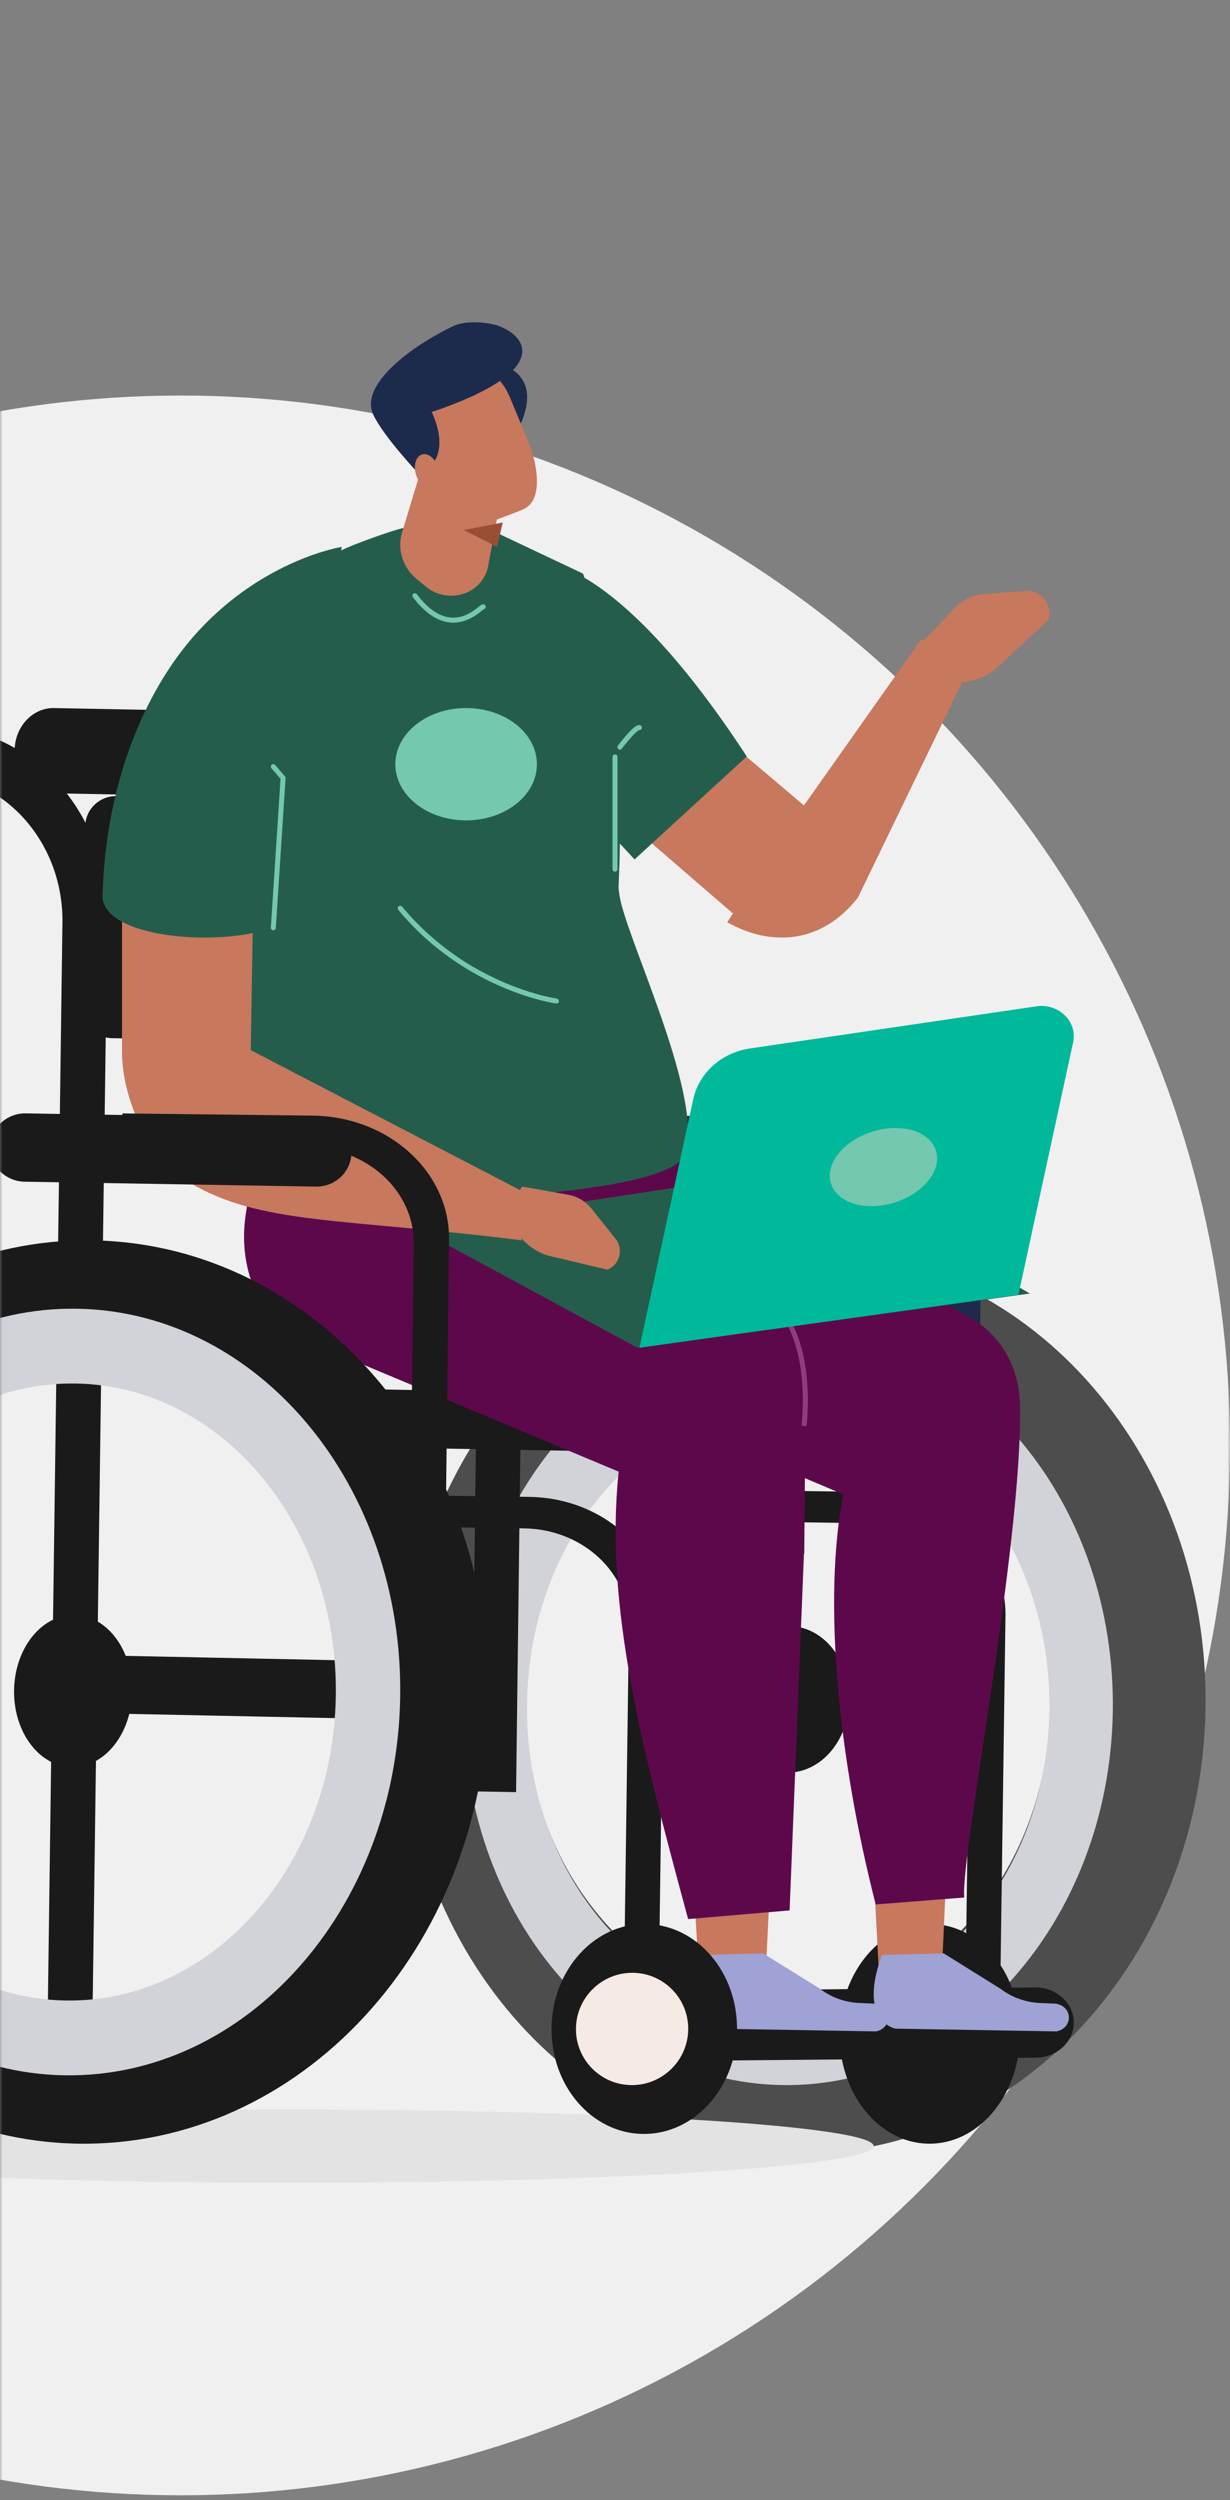 <svg width="252" height="512" viewBox="0 0 252 512" fill="none" xmlns="http://www.w3.org/2000/svg"><rect x="0" y="0" width="252" height="512" fill="#808080" stroke="none"/><mask id="a" style="mask-type:alpha" maskUnits="userSpaceOnUse" x="0" y="0" width="252" height="512"><path fill="#D9D9D9" d="M0 0h252v512H0z"/></mask><g mask="url(#a)"><circle cx="37" cy="296" r="215" fill="#F0F0F0"/><path fill-rule="evenodd" clip-rule="evenodd" d="M150.085 187 113 154.959 136.437 141 172 171.112 150.085 187Z" fill="#C7785D"/><path d="M82.016 347.068c-.877 51.075 35.345 93.129 80.894 93.921 45.562.791 83.198-39.981 84.074-91.057.877-51.075-35.344-93.129-80.893-93.921-45.562-.791-83.199 39.981-84.075 91.057Zm25.566.439c.601-34.628 25.179-62.295 54.903-61.78 29.723.515 53.349 29.012 52.748 63.64-.601 34.628-25.179 62.296-54.902 61.781-29.724-.516-53.35-29.012-52.749-63.641Z" fill="#4D4D4D"/><path d="M59.5 447C-6.498 447-60 443.642-60 439.5c0-4.142 53.502-7.5 119.5-7.5 65.998 0 119.5 3.358 119.5 7.5 0 4.142-53.502 7.5-119.5 7.5Z" fill="#E3E3E3"/><path d="M149.013 347.8c-.156 8.283 5.32 15.09 12.22 15.199 6.899.108 12.621-6.517 12.764-14.799.155-8.283-5.321-15.09-12.221-15.199-6.899-.108-12.621 6.517-12.776 14.799h.013Z" fill="#1A1A1A"/><path d="M95.014 348.35c-.735 42.801 28.438 78.004 65.154 78.641 36.716.638 67.084-33.541 67.818-76.341.735-42.801-28.438-78.004-65.154-78.641-36.716-.638-67.084 33.541-67.818 76.341Zm12.968.225c.598-34.44 25.029-61.958 54.575-61.445 29.547.512 53.034 28.854 52.436 63.295-.597 34.44-25.029 61.958-54.576 61.445-29.547-.512-53.032-28.854-52.435-63.295Z" fill="#D1D3D8"/><path d="M172.003 416.154c-.192 12.428 7.925 22.647 18.143 22.843 10.218.196 18.659-9.723 18.851-22.151.192-12.428-7.925-22.647-18.143-22.843-10.218-.196-18.659 9.723-18.851 22.151Z" fill="#1A1A1A"/><path d="m143.933 422 68.295-.618c4.315-.034 7.821-3.312 7.771-7.264-.049-3.952-3.616-7.162-7.931-7.118l-68.294.618c-4.315.034-7.823 3.312-7.773 7.264.036 3.952 3.617 7.162 7.932 7.118Z" fill="#1A1A1A"/><path d="m140.088 305 38.404.539c15.382.213 27.693 11.599 27.506 25.417L204.687 425l-7.129-.1 1.299-93.154c.149-10.771-9.453-19.636-21.439-19.812L140 311.408l.088-6.408Z" fill="#1A1A1A"/><path d="m153.08 231 18.439.205c16.448.179 29.64 11.747 29.48 25.847L200.25 319l-7.583-3.528.694-57.602c.133-10.98-10.161-20.005-22.978-20.146L153 237.532l.08-6.532Z" fill="#1C2B4C"/><path d="m22.992 212.606 96.874 1.676a6.296 6.296 0 0 0 6.4-6.191l.638-36.97a6.296 6.296 0 0 0-6.183-6.408l-96.873-1.677a6.297 6.297 0 0 0-6.401 6.191l-.639 36.97a6.298 6.298 0 0 0 6.184 6.409Z" fill="#1A1A1A"/><path d="m44.172 149.013 28.835.514c19.66.352 35.33 16.985 34.987 37.17L105.732 367l-9.114-.163 2.238-179.022c.27-15.73-11.953-28.697-27.281-28.973L44 158.352l.16-9.352.012.013Z" fill="#1A1A1A"/><path d="m111.995 244.956 57.731 1.043c4.472.079 8.197-3.671 8.273-8.332.076-4.661-3.523-8.543-7.995-8.623l-57.73-1.043c-4.472-.079-8.197 3.671-8.273 8.332-.076 4.661 3.522 8.543 7.994 8.623Z" fill="#1C2B4C"/><path d="m10.81 162.446 29.115.553c4.364.083 7.998-3.771 8.074-8.578.075-4.793-3.433-8.784-7.81-8.867l-29.114-.553c-4.364-.083-7.998 3.771-8.074 8.578-.075 4.793 3.433 8.784 7.81 8.867ZM20.876 350.866l55.076 1.133c2.721.059 4.998-2.561 5.047-5.829.05-3.253-2.142-5.977-4.875-6.036l-55.075-1.133c-2.72-.059-4.999 2.561-5.048 5.829-.05 3.253 2.142 5.977 4.875 6.036Z" fill="#1A1A1A"/><path d="m-28 148 14.784.678c19.798.351 35.567 17.902 35.21 39.207L18.938 414l-9.178-.163 3.03-224.747c.284-16.609-11.999-30.293-27.435-30.557l-9.807-.653-3.548-9.867V148ZM70.048 296.286l66.416 1.149a5.809 5.809 0 0 0 5.904-5.71l.004-.264a5.806 5.806 0 0 0-5.702-5.91l-66.417-1.149a5.807 5.807 0 0 0-5.903 5.709l-.005.264a5.808 5.808 0 0 0 5.703 5.911Z" fill="#1A1A1A"/><path d="M99 173.052c-.042 1.656-1.861 2.979-4.07 2.947-2.207-.031-3.97-1.395-3.93-3.051.042-1.656 1.861-2.979 4.07-2.947 2.207.031 3.97 1.395 3.93 3.051ZM100 190.069a4 4 0 1 1-8-.14 4 4 0 0 1 8 .14ZM102.999 210.578c-.041 2.484-1.86 4.468-4.068 4.421-2.208-.047-3.972-2.093-3.93-4.577.041-2.484 1.86-4.468 4.068-4.421 2.208.047 3.972 2.093 3.93 4.577Z" fill="#1C2B4C"/><path d="m70.087 306 38.405.544c15.382.215 27.693 11.695 27.506 25.628L134.687 427l-7.129-.101 1.298-93.93c.15-10.861-9.451-19.8-21.437-19.977L70 312.461l.087-6.461Z" fill="#1A1A1A"/><path fill-rule="evenodd" clip-rule="evenodd" d="M110 115.018s15.51-2.142 43 39.896L130.008 176l-11.311-12.174-8.685-48.808H110Z" fill="#255D4D"/><path fill-rule="evenodd" clip-rule="evenodd" d="m180.019 403 13.101-2.615L194 381l-15 2.654L180.019 403Z" fill="#C7785D"/><path fill-rule="evenodd" clip-rule="evenodd" d="M131.075 210.013s11.695 34.425 10.885 41.414c-1.511 13.087-8.207 22.86-8.207 22.86l-57.393 4.629c-16.388 1.328-28.745-13.19-25.969-30.493.012-.091.024-.168.036-.245.27-1.651.504-3.301.713-4.964l3.93-31.035c17.826 10.611 50.135 12.765 78.438 2.179L131.063 210l.012.013Z" fill="#5E084C"/><path fill-rule="evenodd" clip-rule="evenodd" d="M100.86 108.666c-7.36 10.974-14.306 3.272-17.18-.61-.454-.61-12.643 3.932-13.639 4.616-15.491 10.552-17.508 55.844-20.268 72.168-1.286 7.59-8.508 33.135-4.651 39.755 1.273 2.19 13.361.51 15.744.933 10.096 1.78 55.372 5.251 61.587-1.605 6.176-6.794 1.55-19.46 2.735-27.498 6.264-42.268-5.723-78.95-5.723-78.95l-18.605-8.797v-.012Z" fill="#255D4D"/><path fill-rule="evenodd" clip-rule="evenodd" d="m193.306 400 11.749 7.313c2.262 1.733 5.08 2.748 8.014 2.868l2.985.131c1.332.06 2.482.896 2.831 2.091.492 1.637-.646 3.298-2.456 3.597l-32.984-.562s-7.781-1.446-2.753-15.091l12.602-.335.012-.012Z" fill="#9EA2D4"/><path fill-rule="evenodd" clip-rule="evenodd" d="m143.1 403 13.961-2.615L158 381l-16 2.654L143.1 403Z" fill="#C7785D"/><path fill-rule="evenodd" clip-rule="evenodd" d="m156.306 400 11.749 7.313c2.262 1.733 5.08 2.748 8.014 2.868l2.986.131c1.332.06 2.481.896 2.83 2.091.491 1.637-.645 3.298-2.455 3.597l-32.985-.562s-7.781-1.446-2.753-15.091l12.602-.335.012-.012Z" fill="#9EA2D4"/><path fill-rule="evenodd" clip-rule="evenodd" d="M104 94.588s-2.186 11.71-4.002 21.406c-.486 2.581-2.404 4.715-5.025 5.595-2.621.869-5.536.338-7.633-1.386-.69-.567-1.355-1.122-1.981-1.64-2.864-2.376-4.028-6.091-2.98-9.552L89.962 84 104 94.588Z" fill="#C7785D"/><path fill-rule="evenodd" clip-rule="evenodd" d="M100 74s11.325.786 7.026 11.953C102.728 97.12 100 74 100 74Z" fill="#1C2B4C"/><path fill-rule="evenodd" clip-rule="evenodd" d="M104.347 81.113a11.51 11.51 0 0 0-6.578-6.356 11.698 11.698 0 0 0-9.174.382c-5.561 2.66-8.068 9.164-5.71 14.842 1.353 3.264 2.843 6.824 4.134 9.928a8.257 8.257 0 0 0 4.704 4.545c2.136.813 4.431 4.36 6.48 3.375 1.899-.912 7.286-2.71 9.16-3.609 4.084-1.959 2.633-9.558.907-13.71-1.192-2.87-2.595-6.22-3.898-9.385l-.025-.012Z" fill="#C7785D"/><path fill-rule="evenodd" clip-rule="evenodd" d="M88.43 84.372S93.407 93.887 85.77 97c0 0-7.17-7.577-9.278-12.04-2.905-6.151 7.648-13.966 16.253-18.13 3.027-1.462 7.894-.662 9.401-.1 6.08 2.301 10.726 9.39-13.703 17.655l-.012-.013Z" fill="#1C2B4C"/><path fill-rule="evenodd" clip-rule="evenodd" d="M85.858 93.416c1.04-.914 2.613-.27 3.524 1.43.911 1.699.8 3.824-.24 4.738-1.041.914-2.613.27-3.524-1.43-.91-1.7-.801-3.824.24-4.738Z" fill="#C7785D"/><path fill-rule="evenodd" clip-rule="evenodd" d="M197.555 388.569c-.828-8.428 11.849-71.837 11.435-100.554-.113-7.941-3.786-14.464-10.256-18.211L142.56 238 95 273.215l77.778 32.812c-4.263 21.672-.99 54.21 6.633 83.973l18.156-1.419-.012-.012Z" fill="#5E084C"/><path fill-rule="evenodd" clip-rule="evenodd" d="m67 276.346 3.14-13.403L115.293 256l33.368 12.235c10.059 3.694 16.425 12.832 16.337 23.443l-.226 26.565-.063-.026-2.937 73.006L140.985 393c-9.354-34.561-17.157-63.969-14.232-91.625L67 276.346Z" fill="#5E084C"/><path fill-rule="evenodd" clip-rule="evenodd" d="M123.23 170.757c-8.715 23.42-73.629-1.714-66.24-12.97 10.303-15.693-4.526 10.827-7.264 27.365-1.276 7.689-8.439 33.567-4.613 40.273 1.263 2.218 6.39 20.18 8.79 20.268 31.782 1.16 84.493-.731 86.694-9.769 3.1-12.743-12.665-44.596-13.703-52.764-2.701-21.188-3.651-12.403-3.651-12.403h-.013Z" fill="#255D4D"/><path d="M164.727 292s2.704-20.767-8.903-27.081C144.216 258.606 127 250 127 250" stroke="#933B7E" stroke-width="1.02" stroke-miterlimit="10"/><path d="M126 178v-23" stroke="#74C8AE" stroke-width="1.02" stroke-linecap="round" stroke-linejoin="round"/><path d="M113.003 415.169c-.197 11.876 8.139 21.641 18.633 21.828 10.494.188 19.163-9.29 19.361-21.166.197-11.876-8.14-21.641-18.634-21.828-10.494-.188-19.162 9.29-19.36 21.166Z" fill="#1A1A1A"/><path d="M118.002 415.319c-.121 6.346 4.925 11.571 11.276 11.68 6.351.096 11.599-4.973 11.72-11.318.121-6.346-4.925-11.571-11.276-11.68-6.351-.096-11.599 4.973-11.72 11.318Z" fill="#F5EBE4"/><path d="M-64.984 345.068c-.877 51.075 35.345 93.129 80.894 93.921 45.562.791 83.198-39.981 84.074-91.057.877-51.075-35.344-93.129-80.893-93.921-45.562-.791-83.199 39.981-84.075 91.057Zm19.256 1.432c.6-34.628 31.451-71.694 61.187-71.179 29.724.515 61.225 39.089 60.636 73.73-.6 34.628-33.592 68.603-63.328 68.088-29.724-.516-59.084-36.011-58.495-70.639Z" fill="#1A1A1A"/><path d="M27.074 346.509c.148-8.601-5.146-15.668-11.826-15.783-6.68-.116-12.216 6.763-12.364 15.364-.149 8.601 5.146 15.668 11.826 15.783 6.68.116 12.215-6.763 12.364-15.364Z" fill="#1A1A1A"/><path d="M-52.986 345.335c-.746 43.353 28.866 79.011 66.134 79.656 37.268.646 68.093-33.973 68.838-77.326.746-43.353-28.866-79.011-66.134-79.656-37.268-.646-68.093 33.973-68.838 77.326Zm13.163.228c.607-34.885 25.405-62.757 55.396-62.238 29.991.519 53.831 29.227 53.225 64.112-.606 34.885-25.406 62.757-55.397 62.238-29.991-.519-53.83-29.227-53.224-64.112Z" fill="#D1D3D8"/><path d="M130.607 276 211 264.891 166.001 239 85 251.333 130.607 276Z" fill="#255D4D"/><path fill-rule="evenodd" clip-rule="evenodd" d="M25 176.234v39.176c0 9.559 5.437 21.653 13.442 26.534 14.82 9.023 31.8 7.417 68.404 12.056l1.154-9.533-56.624-29.413.831-51.054-27.195 12.234H25Z" fill="#C7785D"/><path fill-rule="evenodd" clip-rule="evenodd" d="M70 112s-15.699 2.459-29.28 17.139C30.57 140.117 21.695 158.853 21 183.51c0 11.32 41.788 11.32 41.788 0L70 112Z" fill="#255D4D"/><path d="m56 190 2-30.678L56 157" stroke="#74C8AE" stroke-width="1.02" stroke-linecap="round" stroke-linejoin="round"/><path d="m5.033 241.995 59.694 1.004c3.94.062 7.209-3.024 7.272-6.879.063-3.855-3.091-7.053-7.032-7.115l-59.693-1.004c-3.94-.062-7.21 3.024-7.273 6.879-.063 3.855 3.091 7.053 7.032 7.115Z" fill="#1A1A1A"/><path d="m25.075 228.013 38.96.451c15.603.176 28.116 11.537 27.964 25.384L90.898 348l-7.232-.088 1.088-93.273c.127-10.784-9.638-19.647-21.797-19.785L25 234.415l.075-6.415v.013Z" fill="#1A1A1A"/><path d="m131 276 77.659-10.87 11.21-51.724c.904-4.199-2.995-7.999-7.518-7.329l-58.689 8.629c-5.843.863-10.463 4.998-11.636 10.407L131 276Z" fill="#00B99A"/><path fill-rule="evenodd" clip-rule="evenodd" d="M170.28 239c-1.357 4.422 2.351 8 8.262 8 5.911 0 11.821-3.59 13.177-8 1.357-4.422-2.336-8-8.26-8-5.924 0-11.822 3.59-13.179 8Z" fill="#74C8AE"/><path d="m107.016 243 9.391 1.662c1.874.328 3.576 1.348 4.793 2.871l4.915 6.158c1.715 2.141.828 5.402-1.715 6.309l-11.691-2.77c-2.579-.617-5-2.305-6.764-4.748L103 248.415l4.016-5.39V243Z" fill="#C7785D"/><path fill-rule="evenodd" clip-rule="evenodd" d="M149 188.86c9.027 5.126 19.499 4.341 26.781-5.076L201 131.696 188.677 131l-25.193 35.683L149 188.847v.013Z" fill="#C7785D"/><path d="m188.014 132.451 7.728-8.045c1.551-1.615 3.588-2.58 5.757-2.746l8.792-.649c3.062-.22 5.402 2.829 4.521 5.92l-10.264 9.536c-2.26 2.098-5.39 3.312-8.767 3.395l-5.612.138-2.169-7.562.014.013Z" fill="#C7785D"/><path fill-rule="evenodd" clip-rule="evenodd" d="m103 107-1.173 5L95 108.547l8-1.547Z" fill="#9A4F35"/><path d="M114 205s-18.376-2.538-32-19M99 124.27c-.272-.375-6.435 7.693-14-2.27M131 149.009c-.818-.228-4 3.991-4 3.991" stroke="#74C8AE" stroke-width="1.02" stroke-linecap="round" stroke-linejoin="round"/><path d="M95.5 168c8.008 0 14.5-5.149 14.5-11.5S103.508 145 95.5 145 81 150.149 81 156.5 87.492 168 95.5 168Z" fill="#74C8AE"/></g></svg>